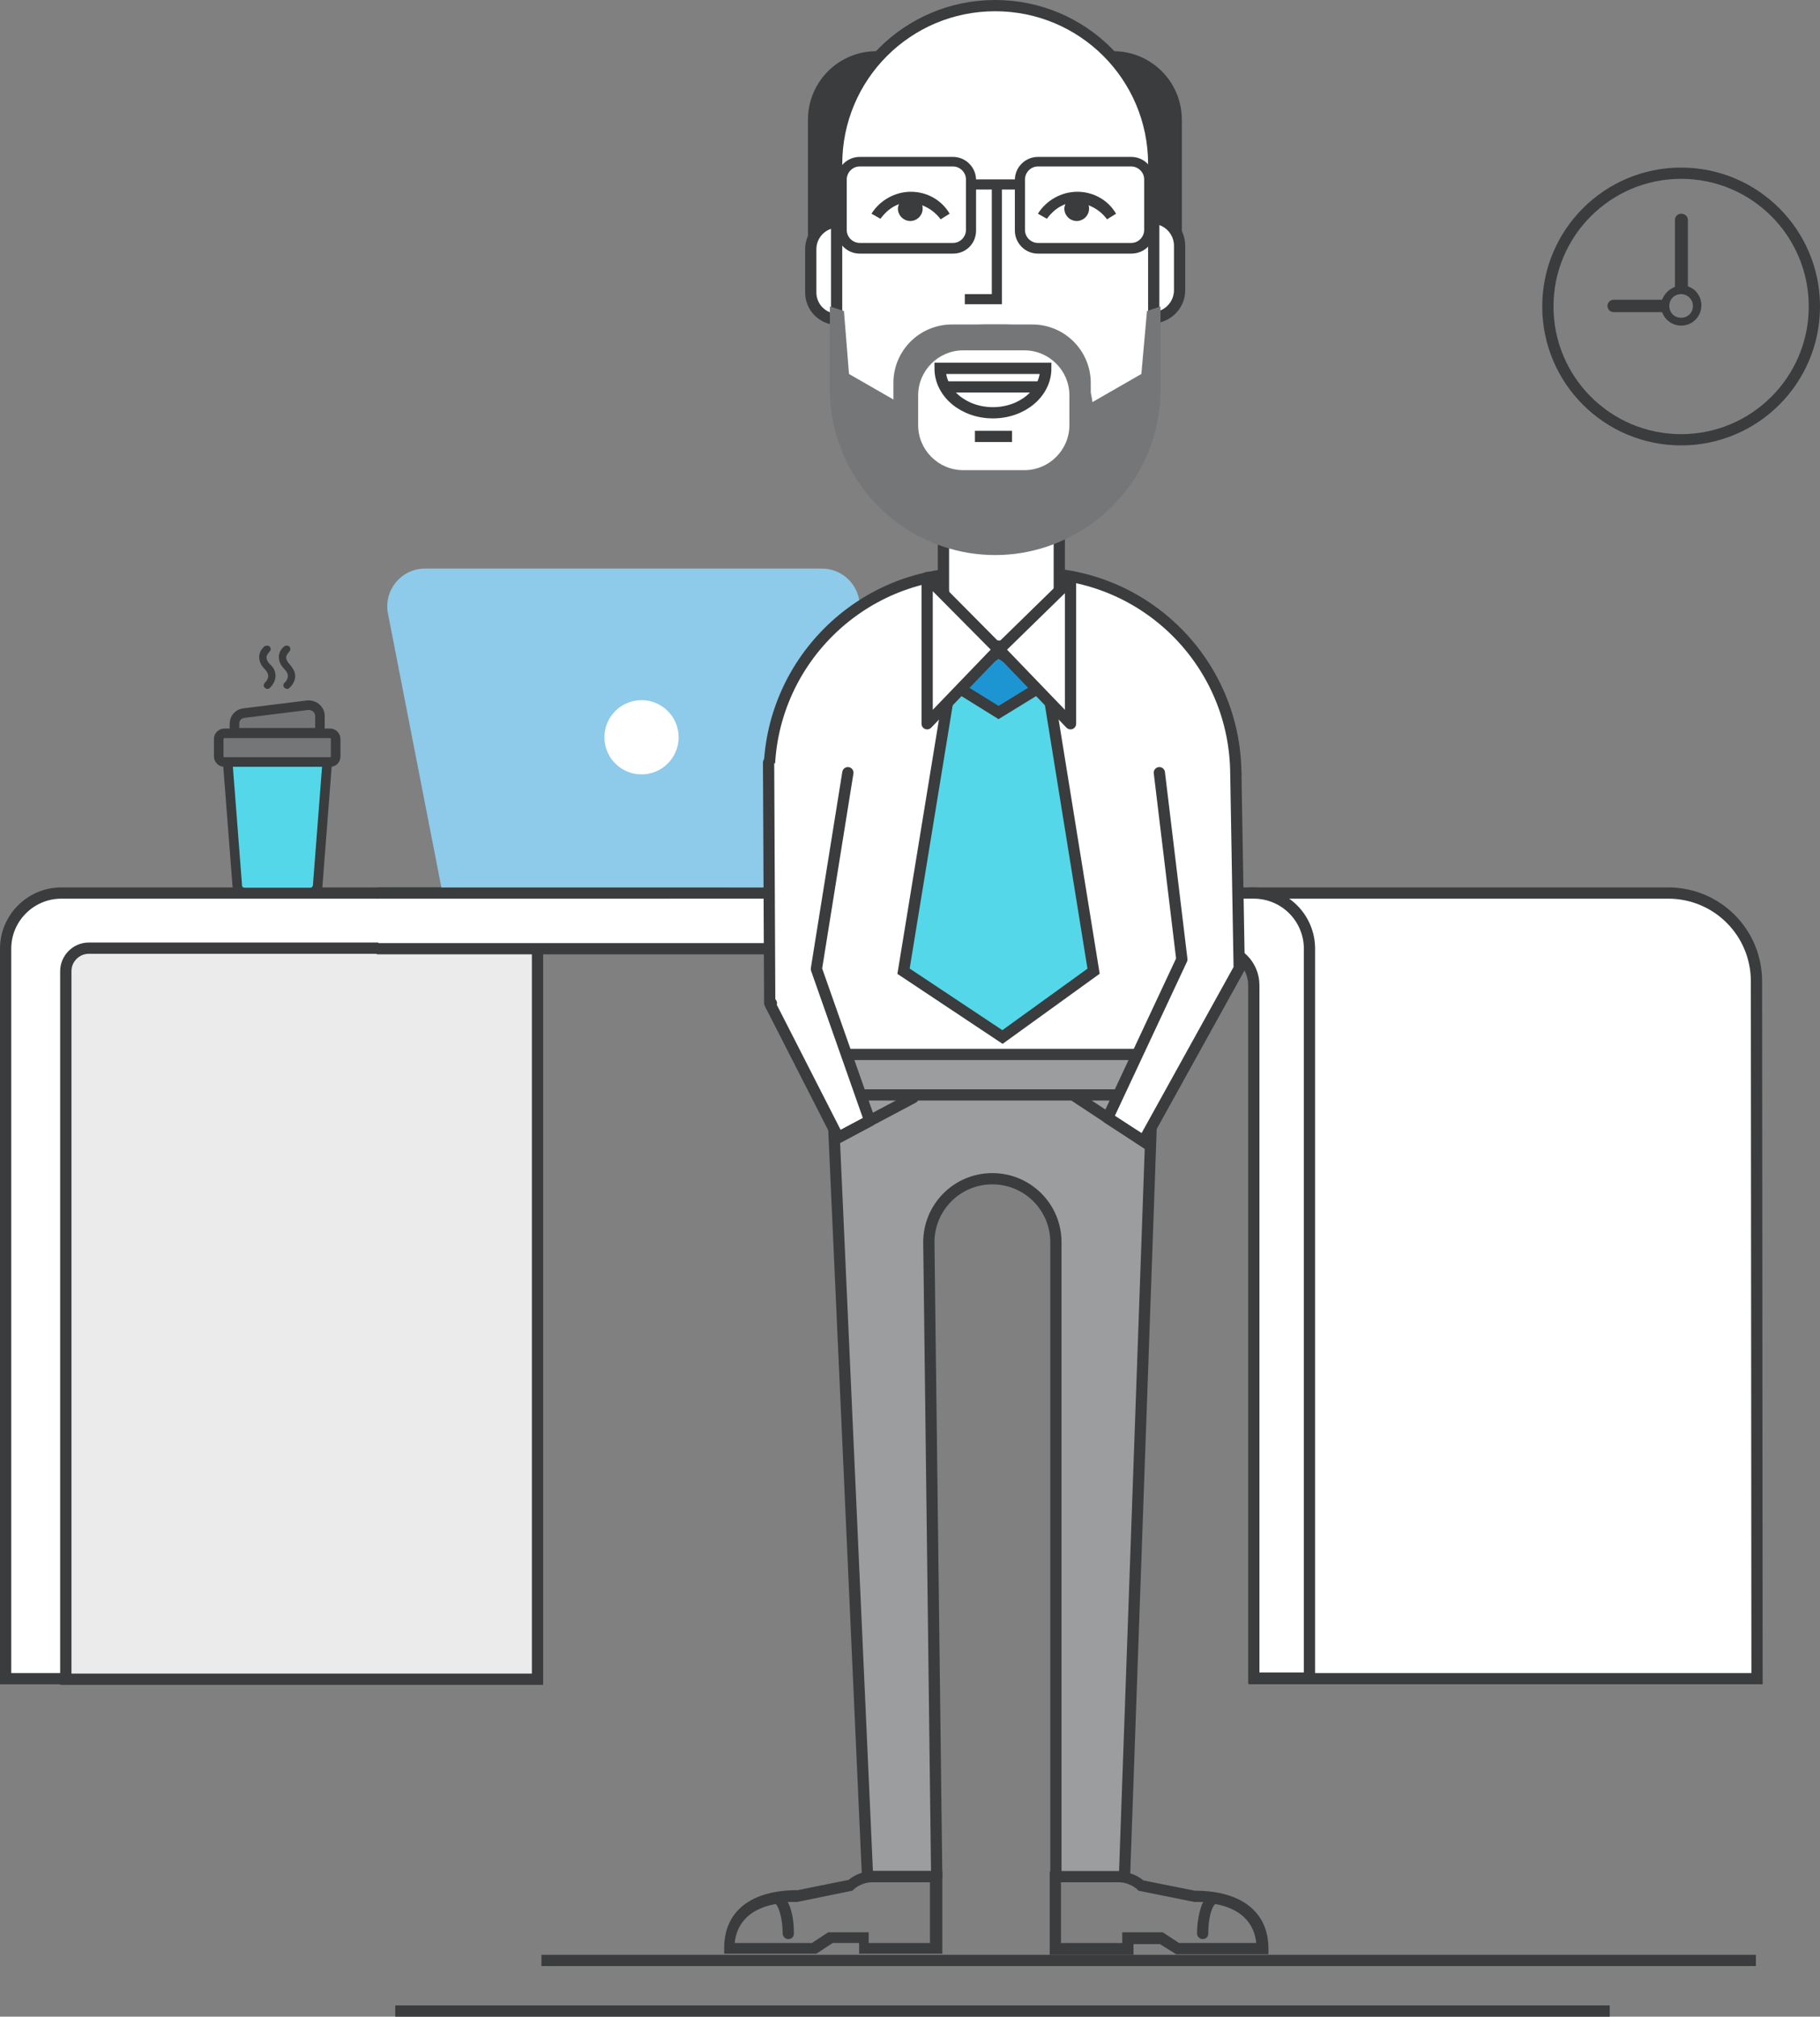 <?xml version="1.0" encoding="utf-8"?>
<!-- Generator: Adobe Illustrator 21.1.0, SVG Export Plug-In . SVG Version: 6.00 Build 0)  -->
<svg version="1.1" id="Calque_1" xmlns="http://www.w3.org/2000/svg" xmlns:xlink="http://www.w3.org/1999/xlink" x="0px" y="0px"
	 viewBox="0 0 323.7 358.6" style="enable-background:new 0 0 323.7 358.6;" xml:space="preserve">
<rect x="0" y="0" width="323.7" height="358.6" fill="#808080" stroke="none"/>
<style type="text/css">
	.st0{fill:#ABC9C7;stroke:#3A3C3D;stroke-width:2;stroke-miterlimit:10;}
	.st1{fill:#EBEBEC;stroke:#3A3C3D;stroke-width:2;stroke-linecap:round;stroke-miterlimit:10;}
	.st2{fill:#FFFFFF;stroke:#3A3C3D;stroke-width:2;stroke-miterlimit:10;}
	.st3{fill:#FFFFFF;stroke:#3A3C3D;stroke-width:2;stroke-linecap:round;stroke-miterlimit:10;}
	.st4{fill:none;stroke:#3A3C3D;stroke-miterlimit:10;}
	.st5{fill:#8ECAE9;}
	.st6{fill:#FFFFFF;}
	.st7{fill:#CDE0DF;stroke:#3A3C3D;stroke-width:2;stroke-miterlimit:10;}
	.st8{fill:#9C9D9E;stroke:#3A3C3D;stroke-width:2;stroke-linecap:round;stroke-linejoin:round;stroke-miterlimit:10;}
	.st9{fill:none;stroke:#3A3C3D;stroke-width:2;stroke-linecap:round;stroke-linejoin:round;stroke-miterlimit:10;}
	.st10{fill:#FFFFFF;stroke:#3A3C3D;stroke-width:2;stroke-linecap:round;stroke-linejoin:round;stroke-miterlimit:10;}
	.st11{fill:#54D7E8;stroke:#3A3C3D;stroke-width:2;stroke-miterlimit:10;}
	.st12{fill:#1E95D3;stroke:#3A3C3D;stroke-width:2;stroke-miterlimit:10;}
	.st13{fill:#3A3C3D;stroke:#3A3C3D;stroke-width:2;stroke-miterlimit:10;}
	.st14{fill:#757677;}
	.st15{fill:none;stroke:#3A3C3D;stroke-width:2;stroke-miterlimit:10;}
	.st16{fill:#3A3C3D;}
	.st17{fill:#757677;stroke:#3A3C3D;stroke-width:1.7;stroke-linecap:round;stroke-miterlimit:10;}
	.st18{fill:#54D7E8;stroke:#3A3C3D;stroke-width:1.7;stroke-linecap:round;stroke-miterlimit:10;}
</style>
<g>
	<g>
		<path id="XMLID_644_" class="st0" d="M201.1,159.2h-38.9v-4.3h34.6C199.2,154.9,201.1,156.8,201.1,159.2L201.1,159.2z"/>
		<rect id="XMLID_597_" x="11.7" y="165.6" class="st1" width="83.9" height="133"/>
		<path id="XMLID_596_" class="st2" d="M312.5,298.5h-89.4V158.8h73.6c8.7,0,15.7,7,15.7,15.7L312.5,298.5L312.5,298.5z"/>
		<path id="XMLID_541_" class="st3" d="M128.7,158.8H10.9c-5.4,0-9.9,4.4-9.9,9.9v129.8h10.7V172.7c0-2.2,1.8-4.1,4.1-4.1h112.9"/>
		<path id="XMLID_524_" class="st3" d="M67.3,168.7h149.2c3.6,0,6.5,2.9,6.5,6.5v123.2h9.9V168.7c0-2.7-1.1-5.2-2.9-7
			c-1.8-1.8-4.3-2.9-7-2.9H67.3"/>
		<path id="XMLID_517_" class="st4" d="M104.6,158.8"/>
		<path id="XMLID_412_" class="st5" d="M162.8,157.8H78.5L69,109.1c-0.8-4.2,2.4-8,6.6-8h70.6c3.2,0,6,2.3,6.6,5.5L162.8,157.8z"/>
		<circle id="XMLID_400_" class="st6" cx="114.1" cy="131.1" r="6.6"/>
		<circle id="XMLID_384_" class="st7" cx="165.1" cy="156.6" r="2.3"/>
		<g>
			<g>
				<g>
					<path class="st8" d="M147.7,187.4l6.6,146.3h12.3l-1.4-112.8c0-6.2,5-11.3,11.3-11.3c6.2,0,11.3,5,11.3,11.3v112.8H200
						l5.2-146.3L147.7,187.4L147.7,187.4z"/>
					<line class="st9" x1="147.7" y1="194.7" x2="204.9" y2="194.7"/>
				</g>
				<path class="st10" d="M183.9,101.9h-11.2c-19.8,0-35.9,16.1-35.9,35.9l10.6,49.7h64l8.4-49.7
					C219.8,117.9,203.7,101.9,183.9,101.9z"/>
				<path class="st2" d="M188.4,104.6c0,5.7-4.6,10.3-10.3,10.3l0,0c-5.7,0-10.3-4.6-10.3-10.3V85.4c0-5.7,4.6-10.3,10.3-10.3l0,0
					c5.7,0,10.3,4.6,10.3,10.3V104.6z"/>
				<g>
					<polyline class="st10" points="136.7,135.6 136.9,178.4 137.2,178.4 137,178.6 149.1,202.3 154.7,199.3 145.2,172.3 
						150.8,137.4 					"/>
				</g>
				<g>
					<polyline class="st10" points="219.8,137.4 220.4,172.2 203.4,202.9 197,198.8 210.2,170.6 206.2,137.4 					"/>
				</g>
				<line class="st9" x1="191.3" y1="195" x2="204.2" y2="203.5"/>
				<line class="st9" x1="149" y1="202.3" x2="162.4" y2="195.2"/>
				<g>
					<g>
						<polygon class="st11" points="194.5,172.7 178.3,184.4 160.7,172.7 169.1,121.3 186.2,121.3 						"/>
						<polygon class="st12" points="177.6,116 168.9,121.3 177.6,126.7 186.4,121.3 						"/>
					</g>
					<g>
						<polygon class="st10" points="164.9,102.7 164.9,128.7 177.6,115.5 						"/>
						<polygon class="st10" points="190.4,128.7 190.4,103.1 177.7,115.5 						"/>
					</g>
				</g>
				<g>
					<path class="st13" d="M186.8,46.2c0,6.2,5,11.2,11.2,11.2l0,0c6.2,0,11.2-5,11.2-11.2V21.3c0-6.2-5-11.2-11.2-11.2l0,0
						c-6.2,0-11.2,5-11.2,11.2V46.2z"/>
					<path class="st13" d="M144.7,46.2c0,6.2,5,11.2,11.2,11.2l0,0c6.2,0,11.2-5,11.2-11.2V21.3c0-6.2-5-11.2-11.2-11.2l0,0
						c-6.2,0-11.2,5-11.2,11.2V46.2z"/>
				</g>
				<path class="st2" d="M149,56.8L149,56.8c-2.6,0-4.8-2.1-4.8-4.8v-7.7c0-2.6,2.1-4.8,4.8-4.8l0,0"/>
				<path class="st2" d="M204.9,38.8L204.9,38.8c2.7,0,4.9,2.2,4.9,4.9v7.9c0,2.7-2.2,4.9-4.9,4.9l0,0"/>
				<path class="st2" d="M205.2,59.8c0,15.6-12.6,28.2-28.2,28.2l0,0c-15.6,0-28.2-12.6-28.2-28.2V29.2C148.8,13.6,161.4,1,177,1
					l0,0c15.6,0,28.2,12.6,28.2,28.2V59.8z"/>
				<g>
					<path class="st14" d="M204,55.3l-1,11.2l-8.7,5c-1-7.8-7.6-13.8-15.6-13.8h-3.4c-8,0-14.7,6-15.6,13.8l-8.7-5l-0.9-11.2
						l-2.5-0.8v14.7c0,9.8,4.8,18.5,12.2,23.9c4.8,3.5,10.8,5.6,17.2,5.6s12.3-2.1,17.2-5.6c7.4-5.3,12.2-14,12.2-23.9V54.5
						L204,55.3z"/>
					<path class="st14" d="M194,86.2c0,5.8-4.7,10.4-10.4,10.4h-14.3c-5.8,0-10.4-4.7-10.4-10.4V68.1c0-5.8,4.7-10.4,10.4-10.4h14.3
						c5.8,0,10.4,4.7,10.4,10.4V86.2z"/>
					<path class="st6" d="M190.2,75.6c0,4.4-3.6,8-8,8h-10.9c-4.4,0-8-3.6-8-8v-5.3c0-4.4,3.6-8,8-8h10.9c4.4,0,8,3.6,8,8V75.6z"/>
				</g>
				<g>
					<path class="st2" d="M167.2,65.5c0,4.4,4.2,7.9,9.4,7.9s9.4-3.5,9.4-7.9H167.2z"/>
					<line class="st15" x1="167.7" y1="68.8" x2="184.6" y2="68.8"/>
				</g>
				<line class="st15" x1="173.4" y1="77.6" x2="180" y2="77.6"/>
				<path class="st15" d="M183.1,12.1"/>
				<path class="st15" d="M169.8,12.1"/>
				<polygon class="st16" points="178.2,54.1 171.6,54.1 171.6,52.3 176.4,52.3 176.4,33.6 178.2,33.6 				"/>
				<g>
					<g>
						<path class="st6" d="M172.7,41c0,1.8-1.5,3.2-3.2,3.2h-16.6c-1.8,0-3.2-1.5-3.2-3.2v-9c0-1.8,1.5-3.2,3.2-3.2h16.6
							c1.8,0,3.2,1.5,3.2,3.2V41z"/>
						<path class="st16" d="M169.5,45.1h-16.6c-2.3,0-4.1-1.9-4.1-4.1v-9c0-2.3,1.9-4.1,4.1-4.1h16.6c2.3,0,4.1,1.9,4.1,4.1v9
							C173.6,43.3,171.8,45.1,169.5,45.1z M152.9,29.6c-1.3,0-2.3,1.1-2.3,2.3v9c0,1.3,1.1,2.3,2.3,2.3h16.6c1.3,0,2.3-1.1,2.3-2.3
							v-9c0-1.3-1.1-2.3-2.3-2.3C169.5,29.6,152.9,29.6,152.9,29.6z"/>
					</g>
					<g>
						<path class="st6" d="M204.5,41c0,1.8-1.5,3.2-3.2,3.2h-16.6c-1.8,0-3.2-1.5-3.2-3.2v-9c0-1.8,1.5-3.2,3.2-3.2h16.6
							c1.8,0,3.2,1.5,3.2,3.2V41z"/>
						<path class="st16" d="M201.2,45.1h-16.6c-2.3,0-4.1-1.9-4.1-4.1v-9c0-2.3,1.9-4.1,4.1-4.1h16.6c2.3,0,4.1,1.9,4.1,4.1v9
							C205.4,43.3,203.5,45.1,201.2,45.1z M184.6,29.6c-1.3,0-2.3,1.1-2.3,2.3v9c0,1.3,1.1,2.3,2.3,2.3h16.6c1.3,0,2.3-1.1,2.3-2.3
							v-9c0-1.3-1.1-2.3-2.3-2.3C201.2,29.6,184.6,29.6,184.6,29.6z"/>
					</g>
				</g>
				<rect x="172.9" y="31.9" class="st16" width="8.2" height="1.8"/>
				<path class="st16" d="M162,34.1c-2.8,0-5.5,1.5-7,3.9l1.6,0.9c0.8-1.1,1.9-2.1,3.3-2.6c-0.1,0.2-0.2,0.5-0.2,0.8
					c0,1.2,1,2.2,2.2,2.2s2.2-1,2.2-2.2c0-0.2,0-0.4-0.1-0.6c1.3,0.5,2.4,1.3,3.3,2.5l1.6-1C167.5,35.6,164.9,34.1,162,34.1z"/>
				<path class="st16" d="M191.6,34.1c-2.8,0-5.5,1.5-7,3.9l1.6,0.9c0.8-1.1,1.9-2.1,3.3-2.6c-0.1,0.2-0.2,0.5-0.2,0.8
					c0,1.2,1,2.2,2.2,2.2s2.2-1,2.2-2.2c0-0.2,0-0.4-0.1-0.6c1.3,0.5,2.4,1.3,3.3,2.5l1.6-1C197.1,35.6,194.5,34.1,191.6,34.1z"/>
			</g>
			<g>
				<path class="st16" d="M167.6,347.5v-14.8h-12.3c-1.6,0-3.2,0.6-4.4,1.6h-0.1l-8.9,1.8c-8.4,0-13.1,3.8-13.1,10.3v1h16.4l2.9-1.9
					h4.7v1.9h14.8V347.5z M147.3,343.6l-2.9,1.9h-13.7v-0.3c0.5-3.5,2.9-5.8,7.1-6.6h0.2l0.1,0.1c0.5,0.7,1.1,2.6,1.1,5.1
					c0,0.5,0.4,1,1,1s1-0.4,1-1c0-2-0.3-3.9-0.9-5.2l-0.2-0.4h0.4c0.4,0,0.9,0,1.3,0l9.8-2l0.2-0.2c0.9-0.8,2.1-1.3,3.3-1.3h10.3
					v10.8h-10.9v-1.9H147.3z"/>
				<path class="st16" d="M209.2,347.5h16.4v-1c0-6.5-4.8-10.3-13.1-10.3l-9-1.8h-0.1c-1.2-1-2.8-1.6-4.4-1.6h-12.3v14.8h14.9v-1.9
					h4.7L209.2,347.5z M199.6,343.6v1.9h-10.9v-10.8H199c1.2,0,2.4,0.5,3.3,1.3l0.2,0.2l9.9,2c0.3,0,0.8,0,1.2,0h0.4l-0.2,0.4
					c-0.5,1.3-0.9,3.2-0.9,5.2c0,0.5,0.4,1,1,1s1-0.4,1-1c0-2.5,0.5-4.4,1.1-5.1l0.1-0.1h0.2c4.2,0.8,6.6,3.1,7.1,6.6v0.3h-13.7
					l-2.9-1.9H199.6z"/>
			</g>
		</g>
		<path id="XMLID_214_" class="st17" d="M58.7,135.5H39.9c-0.6,0-1-0.5-1-1v-3.1c0-0.6,0.5-1,1-1h18.8c0.6,0,1,0.5,1,1v3.1
			C59.7,135.1,59.3,135.5,58.7,135.5z"/>
		<path id="XMLID_189_" class="st17" d="M56.9,130.3H41.7v-1.6c0-1,0.7-1.8,1.7-1.9l11.3-1.4c1.2-0.1,2.2,0.8,2.2,1.9V130.3z"/>
		<path id="XMLID_131_" class="st18" d="M58.2,135.5l-1.7,22c-0.1,0.7-0.6,1.2-1.3,1.2H43.5c-0.7,0-1.3-0.5-1.3-1.2l-1.7-22H58.2z"
			/>
		<g>
			<path class="st16" d="M51.5,118.1L51.5,118.1c-0.4-0.4-0.6-0.8-0.6-1.2c0-0.5,0.5-0.9,0.5-1c0.3-0.2,0.3-0.6,0.1-0.9
				c-0.1-0.1-0.3-0.2-0.4-0.2c-0.2,0-0.3,0-0.5,0.1c0,0-1,0.7-1,1.9c0,0.8,0.3,1.5,1,2.2c0.4,0.4,0.6,0.8,0.6,1.2
				c0,0.6-0.5,1.2-0.6,1.2c-0.1,0.1-0.2,0.3-0.2,0.5s0.1,0.3,0.2,0.4c0.1,0.1,0.3,0.2,0.5,0.2s0.3-0.1,0.4-0.2c0.1-0.1,1-0.9,1-2.1
				C52.5,119.5,52.1,118.8,51.5,118.1z"/>
			<path class="st16" d="M47.4,116.9c0-0.5,0.5-0.9,0.5-1c0.3-0.2,0.3-0.6,0.1-0.9c-0.1-0.1-0.3-0.2-0.4-0.2c-0.2,0-0.3,0-0.5,0.1
				c0,0-1,0.7-1,1.9c0,0.8,0.3,1.5,1,2.2c0.4,0.4,0.6,0.8,0.6,1.2l0,0c0,0.7-0.6,1.2-0.6,1.2c-0.1,0.1-0.2,0.3-0.2,0.5
				s0.1,0.3,0.2,0.4c0.1,0.1,0.3,0.2,0.5,0.2s0.3-0.1,0.4-0.2c0.1-0.1,1-0.9,1-2.1c0-0.8-0.3-1.5-1-2.1
				C47.6,117.7,47.4,117.3,47.4,116.9z"/>
		</g>
		<path class="st16" d="M299,38c-0.6,0-1.1,0.5-1.1,1.1V51l-0.2,0.1c-0.9,0.4-1.6,1.1-2,2l-0.1,0.2H287c-0.6,0-1.1,0.5-1.1,1.1
			s0.5,1.1,1.1,1.1h8.6l0.1,0.2c0.6,1.4,1.9,2.2,3.3,2.2c2,0,3.6-1.6,3.6-3.6c0-1.5-0.9-2.8-2.2-3.3l-0.2-0.1V39.1
			C300.2,38.5,299.7,38,299,38z M301.1,54.4c0,1.2-0.9,2.1-2.1,2.1s-2.1-0.9-2.1-2.1c0-1.2,0.9-2.1,2.1-2.1
			C300.2,52.3,301.1,53.3,301.1,54.4z"/>
		<circle class="st15" cx="299" cy="54.5" r="23.7"/>
	</g>
	<rect x="96.3" y="347.6" class="st16" width="216" height="2"/>
	<rect x="70.3" y="356.6" class="st16" width="216" height="2"/>
</g>
</svg>
